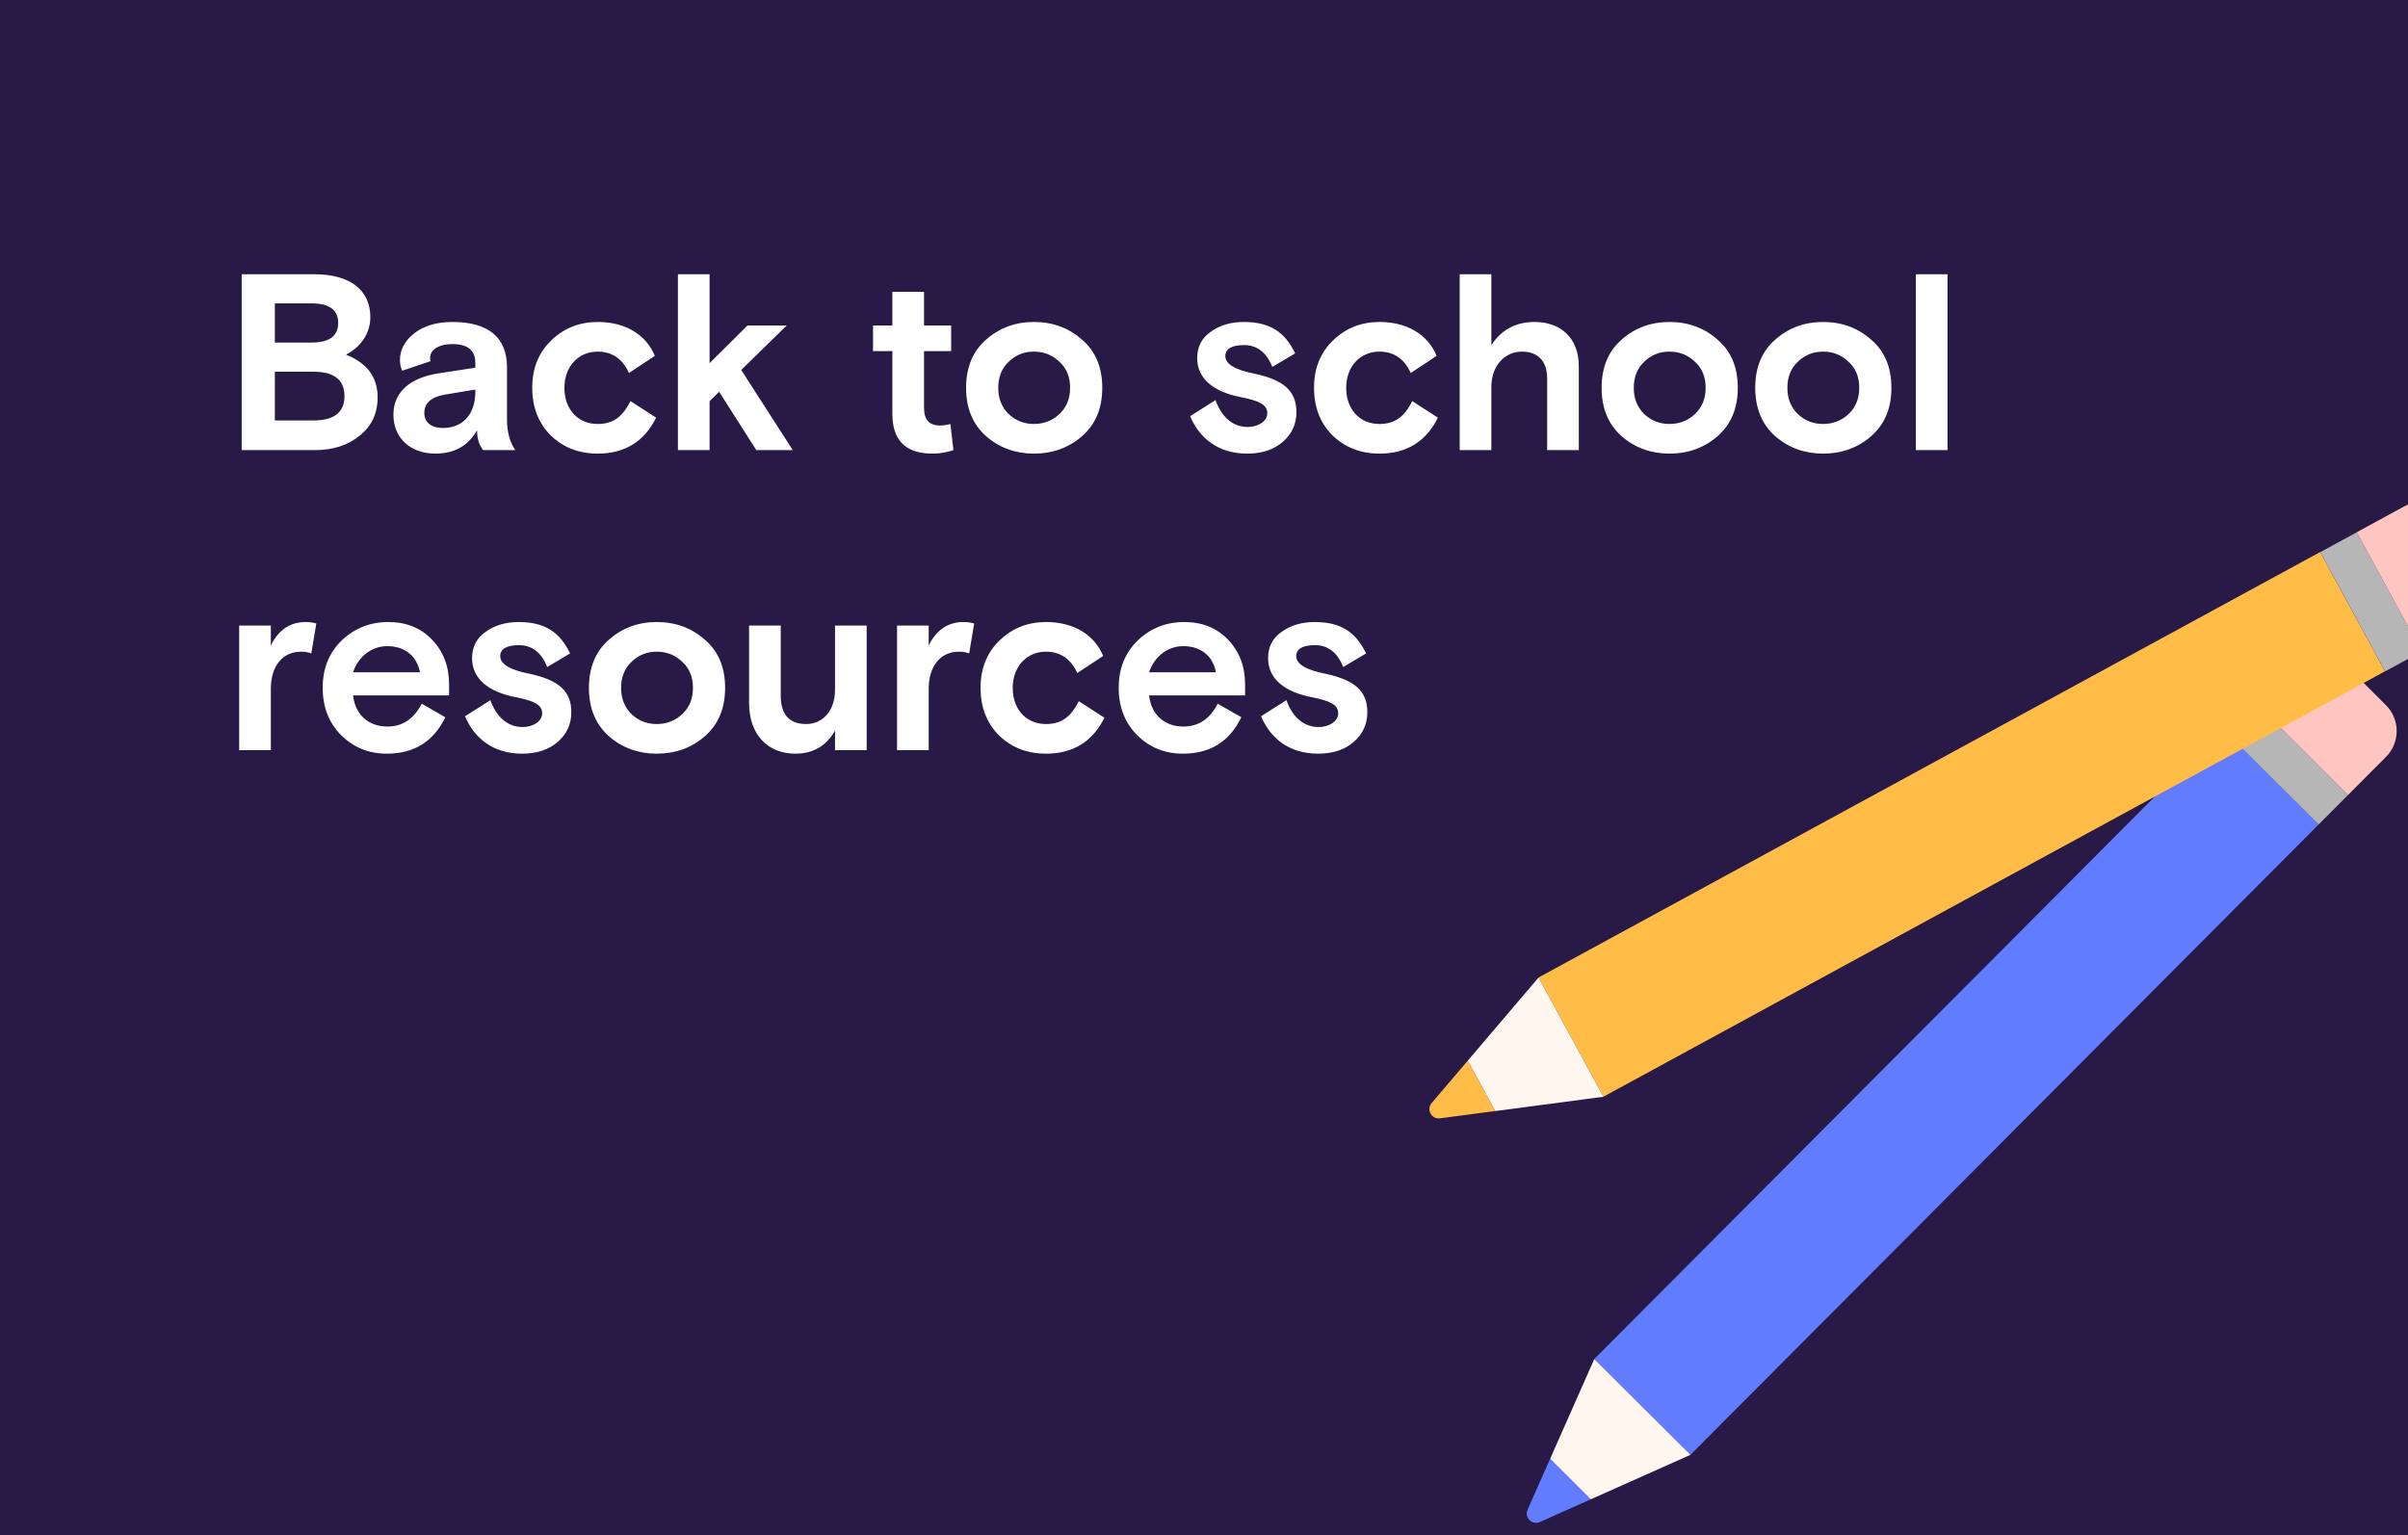 <svg width="690" height="440" viewBox="0 0 690 440" fill="none" xmlns="http://www.w3.org/2000/svg">
<rect x="0" y="0" width="690" height="440" fill="#333333" stroke="none"/>
<g clip-path="url(#clip0_1_7)">
<rect width="690" height="440" fill="#281946"/>
<path d="M90.352 129H69.256V78.6H89.992C100.36 78.6 106.12 83.136 106.12 90.912C106.12 95.808 103.096 99.624 99.136 101.64C105.184 104.016 108.208 108.12 108.208 113.88C108.208 118.488 106.48 122.16 103.024 124.896C99.64 127.632 95.392 129 90.352 129ZM89.776 106.536H78.76V120.504H89.776C95.752 120.504 98.704 118.2 98.704 113.52C98.704 108.84 95.752 106.536 89.776 106.536ZM89.272 86.952H78.76V98.184H89.272C94.384 98.184 96.904 96.312 96.904 92.568C96.904 88.824 94.384 86.952 89.272 86.952ZM147.649 129H138.433C137.281 127.56 136.705 125.688 136.705 123.312C134.185 127.776 130.153 130.008 124.753 130.008C117.625 130.008 112.729 125.544 112.729 118.848C112.729 112.008 118.057 108.192 125.473 107.04L136.201 105.384V104.016C136.201 100.416 134.041 98.616 129.649 98.616C125.617 98.616 123.241 100.272 123.241 102.648C123.241 103.008 123.313 103.296 123.385 103.512L115.249 106.248C114.817 105.312 114.601 104.304 114.601 103.224C114.601 100.272 115.969 97.68 118.705 95.52C121.513 93.36 125.113 92.28 129.649 92.28C139.801 92.28 145.273 96.6 145.273 105.24V120.144C145.273 123.744 146.065 126.696 147.649 129ZM126.913 122.664C132.457 122.664 136.201 118.92 136.201 112.296V111.648L127.561 113.088C123.601 113.736 121.585 115.536 121.585 118.344C121.585 121.152 123.673 122.664 126.913 122.664ZM180.664 114.96L188.008 119.712C184.624 126.552 179.008 130.008 171.304 130.008C165.904 130.008 161.44 128.28 157.84 124.824C154.312 121.296 152.512 116.76 152.512 111.144C152.512 105.6 154.312 101.064 157.984 97.536C161.656 94.008 166.048 92.28 171.304 92.28C179.152 92.28 185.128 95.88 187.648 102L180.232 106.896C178.36 102.792 175.336 100.776 171.232 100.776C165.76 100.776 161.728 105.024 161.728 111.144C161.728 117.408 165.688 121.512 171.232 121.512C175.84 121.512 178.432 119.352 180.664 114.96ZM194.255 78.6H203.327V104.088L214.199 93.288H225.431L212.399 106.032L227.159 129H216.719L206.063 112.296L203.327 114.96V129H194.255V78.6ZM255.702 100.632H250.158V93.288H255.702V83.64H264.774V93.288H272.55V100.632H264.774V116.904C264.774 120.288 266.286 121.944 269.31 121.944C270.39 121.944 271.398 121.8 272.334 121.512L273.198 129C271.326 129.648 269.31 130.008 267.15 130.008C259.518 130.008 255.702 126.192 255.702 118.632V100.632ZM310.017 97.32C313.905 100.632 315.849 105.24 315.849 111.144C315.849 117.048 313.905 121.656 310.017 125.04C306.201 128.352 301.593 130.008 296.265 130.008C291.009 130.008 286.401 128.352 282.585 125.04C278.769 121.656 276.825 117.048 276.825 111.144C276.825 105.24 278.769 100.632 282.585 97.32C286.401 93.936 291.009 92.28 296.265 92.28C301.593 92.28 306.201 93.936 310.017 97.32ZM289.065 118.704C291.081 120.576 293.457 121.512 296.265 121.512C299.073 121.512 301.521 120.576 303.537 118.704C305.625 116.76 306.633 114.24 306.633 111.144C306.633 108.048 305.625 105.528 303.537 103.656C301.521 101.712 299.073 100.776 296.265 100.776C293.457 100.776 291.081 101.712 289.065 103.656C287.049 105.528 286.041 108.048 286.041 111.144C286.041 114.24 287.049 116.76 289.065 118.704ZM351.108 102.072C351.108 104.304 353.916 106.032 359.532 107.112C367.884 108.912 371.484 112.08 371.484 118.128C371.484 121.512 370.188 124.392 367.596 126.624C365.076 128.856 361.62 130.008 357.372 130.008C349.092 130.008 343.692 125.616 341.028 119.28L348.3 114.672C349.956 119.352 353.124 122.376 357.516 122.376C360.468 122.376 363.132 120.792 363.132 118.416C363.132 116.04 360.972 114.888 355.5 113.808C348.012 112.368 343.044 108.696 343.044 102.648C343.044 99.408 344.34 96.888 346.932 95.088C349.524 93.216 352.692 92.28 356.364 92.28C363.924 92.28 368.172 95.16 371.124 101.28L364.572 105.168C362.916 100.992 360.18 98.904 356.508 98.904C352.908 98.904 351.108 99.984 351.108 102.072ZM404.68 114.96L412.024 119.712C408.64 126.552 403.024 130.008 395.32 130.008C389.92 130.008 385.456 128.28 381.856 124.824C378.328 121.296 376.528 116.76 376.528 111.144C376.528 105.6 378.328 101.064 382 97.536C385.672 94.008 390.064 92.28 395.32 92.28C403.168 92.28 409.144 95.88 411.664 102L404.248 106.896C402.376 102.792 399.352 100.776 395.248 100.776C389.776 100.776 385.744 105.024 385.744 111.144C385.744 117.408 389.704 121.512 395.248 121.512C399.856 121.512 402.448 119.352 404.68 114.96ZM452.398 104.88V129H443.326V108.408C443.326 103.584 440.734 100.776 436.126 100.776C431.014 100.776 427.342 105.024 427.342 110.856V129H418.27V78.6H427.342V98.904C430.222 94.512 434.326 92.28 439.726 92.28C447.502 92.28 452.398 97.176 452.398 104.88ZM492.126 97.32C496.014 100.632 497.958 105.24 497.958 111.144C497.958 117.048 496.014 121.656 492.126 125.04C488.31 128.352 483.702 130.008 478.374 130.008C473.118 130.008 468.51 128.352 464.694 125.04C460.878 121.656 458.934 117.048 458.934 111.144C458.934 105.24 460.878 100.632 464.694 97.32C468.51 93.936 473.118 92.28 478.374 92.28C483.702 92.28 488.31 93.936 492.126 97.32ZM471.174 118.704C473.19 120.576 475.566 121.512 478.374 121.512C481.182 121.512 483.63 120.576 485.646 118.704C487.734 116.76 488.742 114.24 488.742 111.144C488.742 108.048 487.734 105.528 485.646 103.656C483.63 101.712 481.182 100.776 478.374 100.776C475.566 100.776 473.19 101.712 471.174 103.656C469.158 105.528 468.15 108.048 468.15 111.144C468.15 114.24 469.158 116.76 471.174 118.704ZM536.142 97.32C540.03 100.632 541.974 105.24 541.974 111.144C541.974 117.048 540.03 121.656 536.142 125.04C532.326 128.352 527.718 130.008 522.39 130.008C517.134 130.008 512.526 128.352 508.71 125.04C504.894 121.656 502.95 117.048 502.95 111.144C502.95 105.24 504.894 100.632 508.71 97.32C512.526 93.936 517.134 92.28 522.39 92.28C527.718 92.28 532.326 93.936 536.142 97.32ZM515.19 118.704C517.206 120.576 519.582 121.512 522.39 121.512C525.198 121.512 527.646 120.576 529.662 118.704C531.75 116.76 532.758 114.24 532.758 111.144C532.758 108.048 531.75 105.528 529.662 103.656C527.646 101.712 525.198 100.776 522.39 100.776C519.582 100.776 517.206 101.712 515.19 103.656C513.174 105.528 512.166 108.048 512.166 111.144C512.166 114.24 513.174 116.76 515.19 118.704ZM558.053 129H548.981V78.6H558.053V129ZM90.64 178.712L89.2 187.28C88.264 186.92 87.328 186.776 86.248 186.776C80.848 186.776 77.608 191.096 77.608 197.36V215H68.536V179.288H77.608V184.976C79.84 180.512 83.152 178.28 87.544 178.28C88.768 178.28 89.776 178.424 90.64 178.712ZM128.681 196.136V199.304H101.177C101.753 204.776 105.569 208.232 110.969 208.232C115.361 208.232 118.601 206.072 120.833 201.68L127.601 205.568C124.217 212.552 118.673 216.008 110.825 216.008C105.713 216.008 101.393 214.28 97.793 210.752C94.265 207.224 92.465 202.688 92.465 197.144C92.465 191.6 94.265 187.136 97.865 183.608C101.537 180.08 106.001 178.28 111.257 178.28C116.369 178.28 120.545 179.936 123.785 183.32C127.025 186.704 128.681 190.952 128.681 196.136ZM110.969 185.192C106.289 185.192 102.545 188.432 101.177 192.68H120.329C119.465 188.072 116.081 185.192 110.969 185.192ZM143.335 188.072C143.335 190.304 146.143 192.032 151.759 193.112C160.111 194.912 163.711 198.08 163.711 204.128C163.711 207.512 162.415 210.392 159.823 212.624C157.303 214.856 153.847 216.008 149.599 216.008C141.319 216.008 135.919 211.616 133.255 205.28L140.527 200.672C142.183 205.352 145.351 208.376 149.743 208.376C152.695 208.376 155.359 206.792 155.359 204.416C155.359 202.04 153.199 200.888 147.727 199.808C140.239 198.368 135.271 194.696 135.271 188.648C135.271 185.408 136.567 182.888 139.159 181.088C141.751 179.216 144.919 178.28 148.591 178.28C156.151 178.28 160.399 181.16 163.351 187.28L156.799 191.168C155.143 186.992 152.407 184.904 148.735 184.904C145.135 184.904 143.335 185.984 143.335 188.072ZM201.946 183.32C205.834 186.632 207.778 191.24 207.778 197.144C207.778 203.048 205.834 207.656 201.946 211.04C198.13 214.352 193.522 216.008 188.194 216.008C182.938 216.008 178.33 214.352 174.514 211.04C170.698 207.656 168.754 203.048 168.754 197.144C168.754 191.24 170.698 186.632 174.514 183.32C178.33 179.936 182.938 178.28 188.194 178.28C193.522 178.28 198.13 179.936 201.946 183.32ZM180.994 204.704C183.01 206.576 185.386 207.512 188.194 207.512C191.002 207.512 193.45 206.576 195.466 204.704C197.554 202.76 198.562 200.24 198.562 197.144C198.562 194.048 197.554 191.528 195.466 189.656C193.45 187.712 191.002 186.776 188.194 186.776C185.386 186.776 183.01 187.712 180.994 189.656C178.978 191.528 177.97 194.048 177.97 197.144C177.97 200.24 178.978 202.76 180.994 204.704ZM214.645 201.464V179.288H223.717V199.376C223.717 204.776 226.165 207.512 230.989 207.512C235.957 207.512 239.269 203.48 239.269 197.72V179.288H248.341V215H239.269V209.384C236.821 213.776 233.005 216.008 227.893 216.008C220.117 216.008 214.645 210.68 214.645 201.464ZM279.148 178.712L277.708 187.28C276.772 186.92 275.836 186.776 274.756 186.776C269.356 186.776 266.116 191.096 266.116 197.36V215H257.044V179.288H266.116V184.976C268.348 180.512 271.66 178.28 276.052 178.28C277.276 178.28 278.284 178.424 279.148 178.712ZM309.125 200.96L316.469 205.712C313.085 212.552 307.469 216.008 299.765 216.008C294.365 216.008 289.901 214.28 286.301 210.824C282.773 207.296 280.973 202.76 280.973 197.144C280.973 191.6 282.773 187.064 286.445 183.536C290.117 180.008 294.509 178.28 299.765 178.28C307.613 178.28 313.589 181.88 316.109 188L308.693 192.896C306.821 188.792 303.797 186.776 299.693 186.776C294.221 186.776 290.189 191.024 290.189 197.144C290.189 203.408 294.149 207.512 299.693 207.512C304.301 207.512 306.893 205.352 309.125 200.96ZM356.775 196.136V199.304H329.271C329.847 204.776 333.663 208.232 339.063 208.232C343.455 208.232 346.695 206.072 348.927 201.68L355.695 205.568C352.311 212.552 346.767 216.008 338.919 216.008C333.807 216.008 329.487 214.28 325.887 210.752C322.359 207.224 320.559 202.688 320.559 197.144C320.559 191.6 322.359 187.136 325.959 183.608C329.631 180.08 334.095 178.28 339.351 178.28C344.463 178.28 348.639 179.936 351.879 183.32C355.119 186.704 356.775 190.952 356.775 196.136ZM339.063 185.192C334.383 185.192 330.639 188.432 329.271 192.68H348.423C347.559 188.072 344.175 185.192 339.063 185.192ZM371.429 188.072C371.429 190.304 374.237 192.032 379.853 193.112C388.205 194.912 391.805 198.08 391.805 204.128C391.805 207.512 390.509 210.392 387.917 212.624C385.397 214.856 381.941 216.008 377.693 216.008C369.413 216.008 364.013 211.616 361.349 205.28L368.621 200.672C370.277 205.352 373.445 208.376 377.837 208.376C380.789 208.376 383.453 206.792 383.453 204.416C383.453 202.04 381.293 200.888 375.821 199.808C368.333 198.368 363.365 194.696 363.365 188.648C363.365 185.408 364.661 182.888 367.253 181.088C369.845 179.216 373.013 178.28 376.685 178.28C384.245 178.28 388.493 181.16 391.445 187.28L384.893 191.168C383.237 186.992 380.501 184.904 376.829 184.904C373.229 184.904 371.429 185.984 371.429 188.072Z" fill="white"/>
<path d="M456.833 389.509L484.39 416.966L664.378 236.317L636.821 208.86L456.833 389.509Z" fill="#627CFF"/>
<path d="M444.185 418.097L455.837 429.707L441.242 436.231C439.022 437.22 436.734 434.94 437.714 432.716L444.185 418.097Z" fill="#627CFF"/>
<path d="M456.834 389.509L484.391 416.966L456.32 429.498L455.838 429.708L444.186 418.098L456.834 389.509Z" fill="#FFF7EF"/>
<path d="M636.821 208.86L664.378 236.317L672.798 227.866L645.241 200.409L636.821 208.86Z" fill="#B6B6B6"/>
<path d="M672.798 227.866L645.241 200.409L656.14 189.47C660.23 185.366 666.873 185.354 670.978 189.443L683.67 202.089C687.775 206.179 687.787 212.822 683.697 216.927L672.798 227.866Z" fill="#FFC5C0"/>
<path d="M459.446 314.33L683.414 192.396L664.814 158.23L440.845 280.165L459.446 314.33Z" fill="#FFBD48"/>
<path d="M420.588 303.984L428.453 318.43L412.602 320.524C410.193 320.843 408.647 318.006 410.226 316.148L420.599 303.974L420.588 303.984Z" fill="#FFBD48"/>
<path d="M440.853 280.181L459.453 314.34L428.977 318.367L428.454 318.431L420.589 303.984L440.853 280.181Z" fill="#FFF7EF"/>
<path d="M664.849 158.254L683.449 192.42L693.927 186.715L675.326 152.55L664.849 158.254Z" fill="#B6B6B6"/>
<path d="M693.912 186.705L675.311 152.54L688.873 145.157C693.962 142.386 700.335 144.266 703.105 149.355L711.672 165.09C714.443 170.179 712.563 176.551 707.474 179.322L693.912 186.705Z" fill="#FFC5C0"/>
</g>
<defs>
<clipPath id="clip0_1_7">
<rect width="690" height="440" fill="white"/>
</clipPath>
</defs>
</svg>
